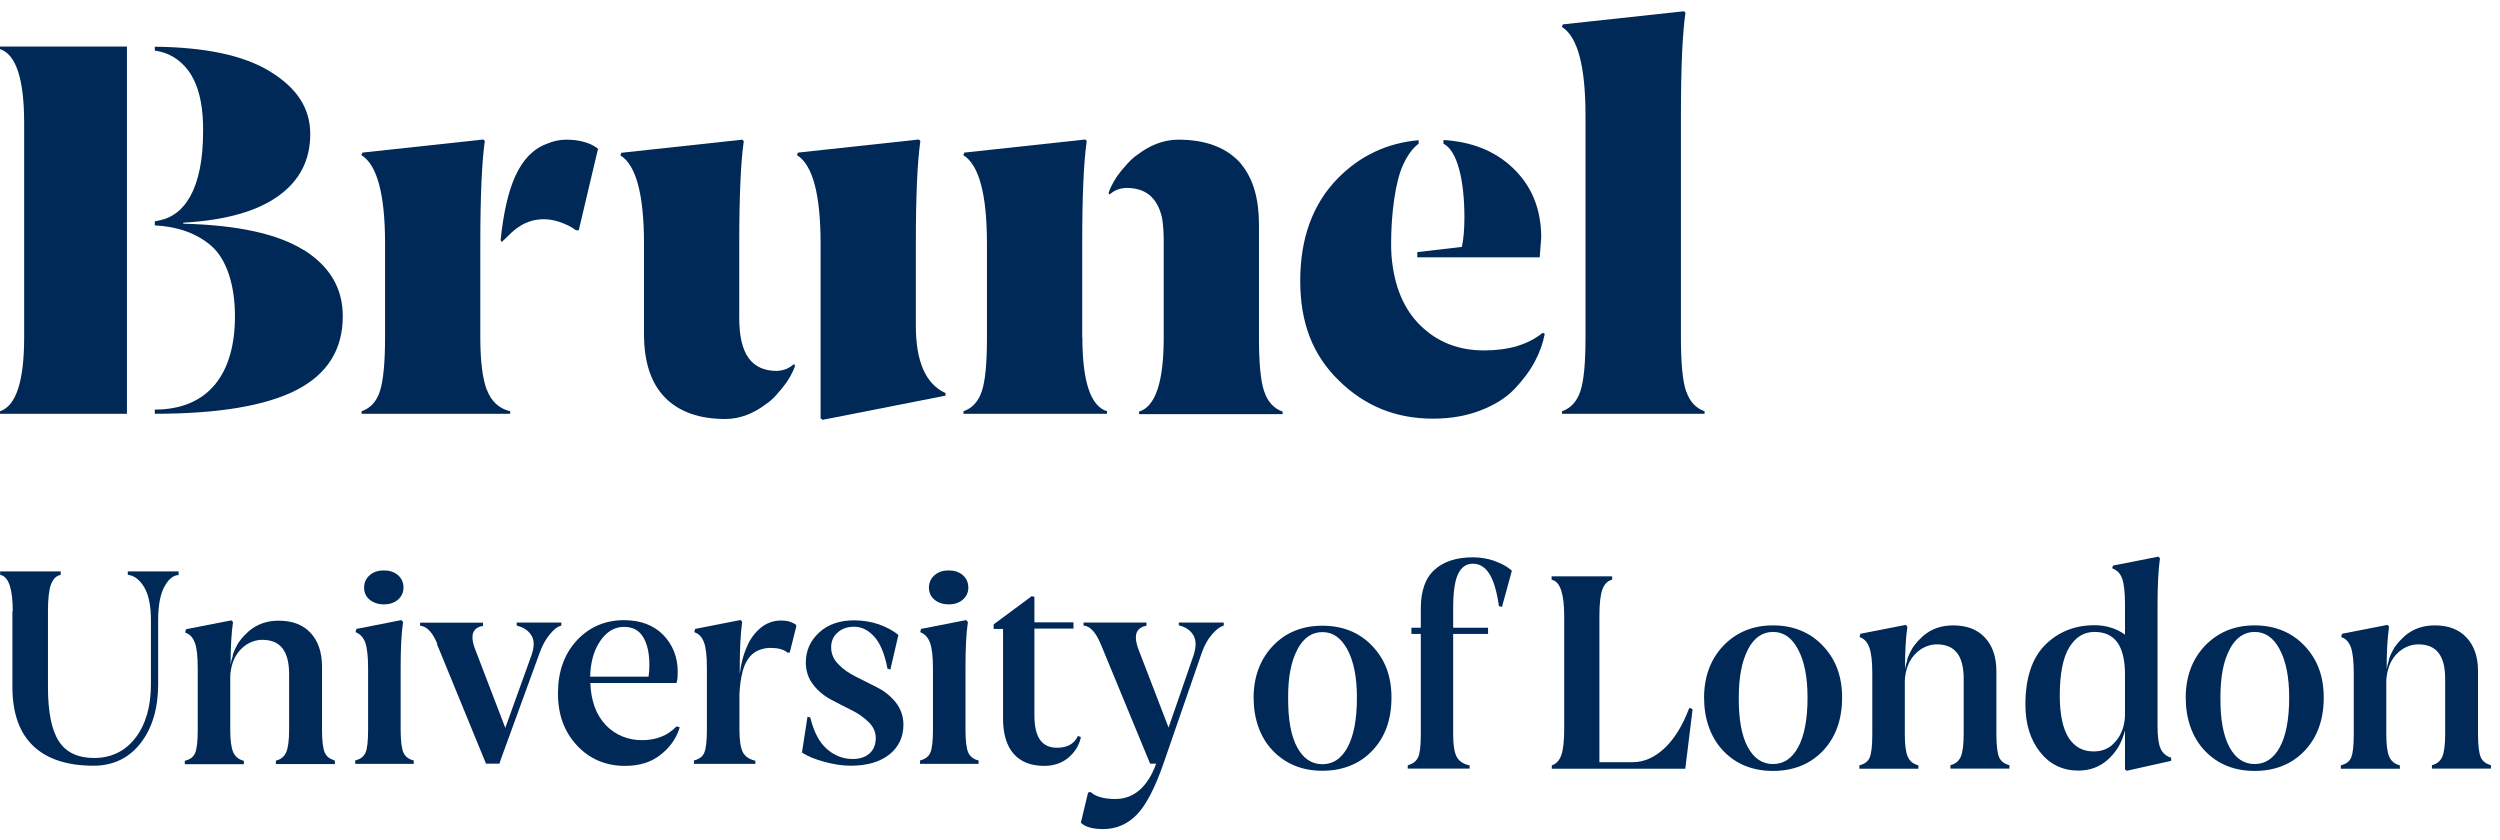 <svg width="119" height="40" viewBox="0 0 119 40" fill="none" xmlns="http://www.w3.org/2000/svg">
<path d="M23.174 18.568C22.967 18.024 22.863 17.184 22.863 16.056V11.6C22.863 9.336 22.935 7.704 23.078 6.712L23.007 6.64L17.251 7.264L17.203 7.384C17.953 7.848 18.329 9.248 18.329 11.6V16.056C18.329 17.288 18.241 18.144 18.081 18.632C17.922 19.12 17.626 19.432 17.211 19.576V19.696H24.284V19.576C23.757 19.448 23.39 19.112 23.182 18.568" fill="#002957"/>
<path d="M43.594 15.504V11.6C43.594 9.336 43.666 7.704 43.81 6.712L43.738 6.64L37.983 7.264L37.935 7.384C38.685 7.848 39.06 9.256 39.06 11.6V19.912L39.156 19.984L45.007 18.832V18.712C44.065 18.28 43.594 17.216 43.594 15.504Z" fill="#002957"/>
<path d="M60.175 18.632C60.007 18.144 59.927 17.288 59.927 16.056V10.696C59.927 9.472 59.656 8.536 59.121 7.864C59.073 7.792 59.017 7.728 58.953 7.664C58.283 6.984 57.325 6.648 56.087 6.648C55.353 6.648 54.698 6.944 54.172 7.344C53.932 7.496 53.717 7.72 53.525 7.952C53.469 8.008 53.421 8.072 53.373 8.128C53.094 8.464 52.886 8.832 52.767 9.184L52.815 9.256C53.022 9.088 53.214 8.968 53.613 8.944C54.523 8.944 55.09 9.392 55.313 10.368C55.369 10.696 55.393 11.064 55.393 11.472V16.072C55.393 18.176 55.002 19.352 54.219 19.592V19.712H61.053V19.592C60.638 19.448 60.35 19.136 60.183 18.648" fill="#002957"/>
<path d="M51.513 16.056V11.6C51.513 9.336 51.585 7.704 51.729 6.712L51.657 6.64L45.901 7.264L45.853 7.384C46.604 7.848 46.979 9.256 46.979 11.6V16.056C46.979 17.288 46.899 18.144 46.732 18.632C46.564 19.12 46.277 19.432 45.861 19.576V19.696H52.695V19.576C51.913 19.336 51.521 18.16 51.521 16.056" fill="#002957"/>
<path d="M80.26 18.632C80.092 18.144 80.012 17.288 80.012 16.056V5.496C80.012 3.232 80.084 1.6 80.228 0.608L80.156 0.536L74.392 1.16L74.344 1.28C75.095 1.744 75.47 3.152 75.47 5.496V16.056C75.47 17.288 75.39 18.144 75.222 18.632C75.055 19.12 74.767 19.432 74.352 19.576V19.696H81.138V19.576C80.722 19.432 80.435 19.12 80.267 18.632" fill="#002957"/>
<path d="M69.706 10.336C69.706 10.912 69.666 11.384 69.586 11.752L67.463 12V12.248H73.29L73.362 11.312C73.362 9.92 72.891 8.8 71.949 7.936C71.111 7.168 70.033 6.744 68.708 6.664V6.84C69.371 7.168 69.706 8.592 69.706 10.336Z" fill="#002957"/>
<path d="M70.64 16.68C69.443 16.68 68.445 16.296 67.639 15.52C66.832 14.744 66.37 13.656 66.242 12.248C66.242 12.248 66.218 11.976 66.218 11.744V11.552C66.218 10.224 66.409 8.632 66.801 7.816C67.016 7.36 67.256 7.04 67.527 6.84V6.672C66.026 6.808 64.749 7.408 63.695 8.472C62.49 9.696 61.891 11.328 61.891 13.368C61.891 15.408 62.506 16.92 63.735 18.12C64.965 19.328 66.449 19.928 68.206 19.928C69.036 19.928 69.794 19.8 70.473 19.536C71.159 19.272 71.702 18.928 72.109 18.496C72.516 18.064 72.836 17.632 73.067 17.192C73.299 16.752 73.45 16.32 73.53 15.888L73.434 15.84C72.748 16.4 71.814 16.68 70.64 16.68Z" fill="#002957"/>
<path d="M0 2.336C0.766 2.592 1.15 3.768 1.15 5.856V16.056C1.15 18.144 0.766 19.32 0 19.576V19.696H6.043V2.216H0V2.336Z" fill="#002957"/>
<path d="M14.457 11.904C13.212 11.128 11.304 10.712 8.725 10.648V10.6C10.697 10.488 12.206 10.072 13.228 9.344C14.257 8.616 14.768 7.632 14.768 6.384C14.768 5.136 14.122 4.176 12.836 3.392C11.591 2.632 9.763 2.248 7.368 2.224V2.408C8.015 2.496 8.542 2.808 8.957 3.352C9.061 3.488 9.148 3.64 9.228 3.8C9.372 4.096 9.484 4.44 9.555 4.824C9.635 5.248 9.675 5.728 9.667 6.264C9.667 7.608 9.452 8.632 9.053 9.352C9.013 9.424 8.965 9.496 8.917 9.568C8.901 9.592 8.885 9.616 8.869 9.64C8.837 9.688 8.797 9.736 8.765 9.776C8.725 9.824 8.685 9.864 8.645 9.904C8.621 9.928 8.605 9.944 8.59 9.968C8.382 10.16 8.15 10.312 7.887 10.408C7.727 10.464 7.552 10.504 7.368 10.536V10.728C8.462 10.784 9.356 11.104 10.05 11.696C10.809 12.352 11.184 13.616 11.184 15.056C11.184 17.8 9.915 19.496 7.368 19.496V19.696C10.41 19.696 12.661 19.312 14.122 18.56C15.591 17.8 16.317 16.632 16.317 15.048C16.317 13.72 15.694 12.672 14.457 11.896" fill="#002957"/>
<path d="M37.791 17.336C37.583 17.504 37.391 17.624 36.992 17.656C35.787 17.656 35.188 16.88 35.188 15.128V11.608C35.188 9.344 35.26 7.712 35.404 6.72L35.332 6.648L29.576 7.272L29.528 7.392C30.279 7.856 30.654 9.256 30.654 11.608V15.896C30.654 17.24 30.989 18.248 31.66 18.928C32.33 19.608 33.288 19.944 34.526 19.944C35.26 19.944 35.915 19.648 36.441 19.248C36.681 19.096 36.897 18.88 37.088 18.64C37.144 18.584 37.192 18.52 37.24 18.464C37.519 18.128 37.727 17.76 37.846 17.408L37.798 17.336H37.791Z" fill="#002957"/>
<path d="M28.379 7.016C28.227 6.912 28.004 6.8 27.724 6.736C27.509 6.68 27.253 6.648 26.966 6.648C26.639 6.648 26.327 6.712 26.024 6.848C24.707 7.336 24.092 8.912 23.829 11.432L23.884 11.52C24.052 11.36 24.196 11.216 24.348 11.072C24.555 10.888 25.242 10.248 26.359 10.488C26.423 10.504 26.479 10.52 26.543 10.536C26.575 10.544 26.607 10.552 26.639 10.568C26.95 10.672 27.221 10.808 27.413 10.96H27.549L28.379 7.448L28.467 7.088C28.467 7.088 28.411 7.04 28.379 7.016Z" fill="#002957"/>
<path d="M0.591 29.096V32.704C0.591 33.944 0.926 34.888 1.588 35.512C2.243 36.136 3.209 36.448 4.454 36.448C5.388 36.448 6.147 36.08 6.697 35.368C7.248 34.656 7.528 33.712 7.528 32.568V29.52C7.528 28.848 7.623 28.32 7.807 27.96C7.991 27.608 8.198 27.416 8.446 27.376H8.502V27.2H6.083V27.368H6.139C6.426 27.424 6.673 27.624 6.873 27.968C7.081 28.32 7.184 28.848 7.184 29.52V32.568C7.184 33.632 6.937 34.488 6.442 35.128C5.955 35.76 5.292 36.08 4.47 36.08C3.712 36.08 3.153 35.816 2.81 35.296C2.459 34.768 2.283 33.896 2.283 32.704V29.096C2.283 28.496 2.331 28.072 2.427 27.816C2.522 27.576 2.658 27.424 2.842 27.376L2.89 27.36V27.2H0.008V27.36L0.056 27.376C0.423 27.48 0.607 28.064 0.607 29.096" fill="#002957"/>
<path d="M19.103 29.52L19.183 29.6V29.632C19.103 30.168 19.071 30.896 19.071 31.816V34.728C19.071 35.256 19.119 35.624 19.199 35.816C19.287 36 19.43 36.128 19.646 36.184L19.694 36.2V36.36H16.908V36.2L16.956 36.184C17.179 36.12 17.323 36 17.403 35.816C17.483 35.624 17.522 35.256 17.522 34.728V31.816C17.522 31.248 17.474 30.832 17.387 30.584C17.299 30.352 17.155 30.192 16.972 30.112L16.924 30.088L16.964 29.936L19.127 29.512L19.103 29.52Z" fill="#002957"/>
<path d="M18.273 28.768C18.544 28.768 18.767 28.696 18.943 28.544C19.119 28.392 19.206 28.2 19.206 27.968C19.206 27.736 19.119 27.528 18.943 27.376C18.767 27.224 18.544 27.152 18.273 27.152C18.001 27.152 17.778 27.224 17.602 27.376C17.426 27.528 17.331 27.728 17.331 27.968C17.331 28.208 17.418 28.4 17.594 28.544C17.77 28.688 17.993 28.768 18.273 28.768Z" fill="#002957"/>
<path d="M20.795 30.648L23.118 36.312L23.134 36.352H23.773L23.837 36.152L25.689 31.072C25.809 30.736 25.968 30.44 26.16 30.208C26.343 29.976 26.519 29.84 26.671 29.792L26.719 29.776V29.632H24.595V29.776L24.643 29.792C24.946 29.872 25.17 30.032 25.306 30.264C25.441 30.496 25.433 30.808 25.298 31.192L24.052 34.648L22.623 30.92C22.472 30.536 22.448 30.24 22.552 30.056C22.623 29.928 22.751 29.84 22.943 29.8H22.991V29.64H19.997V29.792H20.053C20.34 29.84 20.604 30.128 20.819 30.656" fill="#002957"/>
<path d="M30.878 32.208H28.092C28.108 31.52 28.267 30.952 28.571 30.512C28.874 30.064 29.257 29.84 29.696 29.84C30.111 29.84 30.407 29.992 30.606 30.312C30.806 30.632 30.91 31.08 30.91 31.648C30.91 31.896 30.894 32.08 30.87 32.208M32.331 34.68L32.355 34.616L32.203 34.576L32.179 34.6C31.772 35.016 31.229 35.232 30.558 35.232C29.888 35.232 29.273 34.984 28.818 34.496C28.371 34.016 28.132 33.352 28.1 32.512H32.211V32.464C32.251 32.36 32.259 32.2 32.259 31.976C32.259 31.28 32.027 30.696 31.572 30.224C31.117 29.76 30.487 29.52 29.704 29.52C28.802 29.52 28.044 29.848 27.453 30.488C26.862 31.128 26.559 31.968 26.559 33C26.559 34.032 26.862 34.832 27.461 35.48C28.06 36.128 28.834 36.456 29.752 36.456C30.415 36.456 30.982 36.288 31.421 35.944C31.86 35.608 32.171 35.184 32.339 34.68" fill="#002957"/>
<path d="M40.585 36.128C40.13 36.128 39.722 35.968 39.363 35.656C39.004 35.344 38.741 34.848 38.581 34.192V34.16L38.437 34.112L38.174 35.816L38.206 35.84C38.453 36 38.797 36.144 39.243 36.264C39.683 36.384 40.106 36.448 40.489 36.448C41.263 36.448 41.878 36.272 42.325 35.92C42.772 35.568 43.003 35.088 43.003 34.496C43.003 34.096 42.876 33.736 42.636 33.432C42.397 33.136 42.101 32.896 41.75 32.72C41.407 32.544 41.072 32.376 40.736 32.208C40.409 32.048 40.122 31.848 39.898 31.608C39.675 31.384 39.563 31.112 39.563 30.808C39.563 30.528 39.659 30.296 39.866 30.112C40.066 29.928 40.337 29.832 40.657 29.832C41 29.832 41.319 29.984 41.599 30.288C41.886 30.592 42.101 31.096 42.237 31.792V31.824L42.381 31.872L42.764 30.224L42.732 30.2C42.508 30.016 42.213 29.856 41.838 29.72C41.463 29.592 41.064 29.528 40.657 29.528C39.97 29.528 39.411 29.72 38.996 30.104C38.573 30.488 38.357 30.968 38.357 31.536C38.357 31.936 38.477 32.296 38.709 32.592C38.94 32.888 39.228 33.128 39.563 33.304C39.882 33.472 40.217 33.648 40.545 33.808C40.864 33.968 41.136 34.16 41.359 34.384C41.575 34.6 41.686 34.848 41.686 35.128C41.686 35.432 41.59 35.68 41.399 35.856C41.207 36.032 40.936 36.128 40.593 36.128" fill="#002957"/>
<path d="M45.159 28.768C45.43 28.768 45.654 28.696 45.829 28.544C46.005 28.392 46.093 28.2 46.093 27.968C46.093 27.736 46.005 27.528 45.829 27.376C45.654 27.224 45.43 27.152 45.159 27.152C44.887 27.152 44.664 27.224 44.488 27.376C44.313 27.528 44.217 27.728 44.217 27.968C44.217 28.208 44.305 28.4 44.48 28.544C44.656 28.688 44.879 28.768 45.159 28.768Z" fill="#002957"/>
<path d="M45.989 29.52L46.069 29.6V29.632C45.989 30.168 45.957 30.896 45.957 31.816V34.728C45.957 35.256 46.005 35.624 46.085 35.816C46.173 36 46.316 36.128 46.532 36.184L46.58 36.2V36.36H43.794V36.2L43.842 36.184C44.065 36.12 44.209 36 44.289 35.816C44.369 35.624 44.409 35.256 44.409 34.728V31.816C44.409 31.248 44.361 30.832 44.265 30.584C44.177 30.352 44.033 30.192 43.85 30.112L43.802 30.088L43.842 29.936L46.005 29.512L45.989 29.52Z" fill="#002957"/>
<path d="M49.102 28.376L49.238 28.408V29.624H51.098V29.92H49.238V34.056C49.238 35.088 49.589 35.592 50.308 35.592C50.787 35.592 51.106 35.424 51.282 35.08L51.306 35.032L51.441 35.08V35.136C51.362 35.48 51.17 35.792 50.867 36.056C50.555 36.32 50.164 36.456 49.709 36.456C49.071 36.456 48.584 36.264 48.248 35.88C47.921 35.504 47.745 34.944 47.745 34.216V29.936H47.298V29.72L49.102 28.384V28.376Z" fill="#002957"/>
<path d="M56.111 29.632V29.776H56.159C56.47 29.864 56.686 30.024 56.814 30.256C56.941 30.488 56.941 30.8 56.814 31.192L55.624 34.632L54.195 30.92C54.052 30.536 54.028 30.248 54.131 30.056C54.203 29.928 54.331 29.84 54.523 29.792H54.571V29.632H51.577V29.784H51.633C51.912 29.832 52.168 30.12 52.391 30.648L54.73 36.312L54.746 36.352H55.033C54.626 37.464 53.972 38.032 53.086 38.032C52.567 38.032 52.176 37.928 51.936 37.72L51.912 37.696L51.792 37.728L51.449 39.16L51.473 39.184C51.681 39.368 52.016 39.464 52.511 39.464C53.134 39.464 53.668 39.232 54.115 38.776C54.554 38.32 54.986 37.496 55.393 36.312L57.205 31.072C57.325 30.728 57.484 30.44 57.676 30.216C57.867 29.992 58.043 29.848 58.211 29.792L58.251 29.776V29.632H56.111Z" fill="#002957"/>
<path d="M37.895 29.744C37.703 29.6 37.456 29.536 37.176 29.536C36.697 29.536 36.274 29.744 35.923 30.168C35.843 30.264 35.771 30.368 35.708 30.472C35.708 30.472 35.66 30.536 35.604 30.672C35.596 30.688 35.588 30.712 35.58 30.728C35.572 30.752 35.556 30.784 35.54 30.808C35.524 30.848 35.508 30.888 35.492 30.928C35.388 31.2 35.276 31.552 35.212 32.08V31.808C35.212 30.896 35.252 30.16 35.324 29.624V29.592L35.252 29.512L33.089 29.936L33.049 30.088L33.097 30.112C33.289 30.184 33.424 30.344 33.512 30.584C33.608 30.832 33.648 31.24 33.648 31.816V34.728C33.648 35.256 33.608 35.624 33.528 35.816C33.456 36 33.305 36.12 33.081 36.184L33.033 36.2V36.36H35.955V36.2H35.907C35.644 36.128 35.46 36 35.356 35.8C35.252 35.592 35.197 35.232 35.197 34.736V33.088C35.197 33.088 35.212 32.032 35.54 31.48C35.636 31.312 35.747 31.176 35.883 31.08C36.107 30.92 36.402 30.84 36.681 30.84C37.033 30.84 37.288 30.912 37.464 31.048L37.48 31.064H37.591L37.911 29.784L37.879 29.76L37.895 29.744Z" fill="#002957"/>
<path d="M15.91 36.192C15.686 36.12 15.534 36 15.455 35.816C15.375 35.624 15.327 35.264 15.327 34.736V31.72C15.327 31.048 15.143 30.512 14.784 30.128C14.425 29.736 13.914 29.544 13.267 29.544C12.709 29.544 12.229 29.712 11.838 30.048C11.679 30.192 11.535 30.336 11.423 30.496C11.423 30.496 11.359 30.568 11.287 30.704C11.208 30.84 11.144 30.984 11.096 31.128C11.096 31.144 11.088 31.16 11.08 31.176C11.08 31.176 11.08 31.184 11.08 31.192V31.224C11.032 31.352 11 31.488 10.976 31.64C10.976 30.808 11.016 30.136 11.088 29.64V29.608L11.016 29.528L8.853 29.952L8.813 30.104L8.861 30.128C9.052 30.2 9.188 30.36 9.276 30.6C9.372 30.848 9.412 31.256 9.412 31.832V34.744C9.412 35.272 9.372 35.64 9.292 35.832C9.22 36.016 9.068 36.136 8.845 36.2L8.797 36.216V36.376H11.607V36.216L11.559 36.2C11.343 36.136 11.192 36.008 11.104 35.808C11.008 35.6 10.96 35.24 10.96 34.744V32.208C10.96 32.016 11.008 31.656 11.176 31.304L11.2 31.264C11.327 31.024 11.511 30.832 11.735 30.68C11.966 30.536 12.213 30.456 12.485 30.456C13.347 30.456 13.762 30.992 13.762 32.096V34.736C13.762 35.232 13.714 35.592 13.627 35.8C13.539 36 13.387 36.136 13.179 36.192L13.132 36.208V36.368H15.941V36.208L15.902 36.192H15.91Z" fill="#002957"/>
<path d="M80.387 33.752C80.084 34.552 79.692 35.184 79.221 35.624C78.758 36.056 78.248 36.28 77.721 36.28H76.132V29.328C76.132 28.736 76.18 28.304 76.276 28.048C76.371 27.808 76.507 27.664 76.691 27.608L76.739 27.592V27.432H73.857V27.592L73.905 27.608C74.272 27.712 74.456 28.296 74.456 29.328V34.696C74.456 35.28 74.408 35.712 74.312 35.96C74.224 36.2 74.081 36.352 73.905 36.416L73.865 36.432V36.592H80.219L80.562 33.808V33.76L80.419 33.688L80.395 33.752H80.387Z" fill="#002957"/>
<path d="M83.205 30.904C83.501 30.352 83.892 30.08 84.395 30.08C84.898 30.08 85.289 30.352 85.584 30.904C85.888 31.464 86.039 32.24 86.039 33.208C86.039 34.232 85.888 35.024 85.592 35.568C85.297 36.104 84.906 36.368 84.395 36.368C83.884 36.368 83.493 36.104 83.197 35.568C82.902 35.024 82.758 34.232 82.766 33.208C82.766 32.24 82.91 31.472 83.205 30.912M84.395 29.768C83.437 29.768 82.647 30.096 82.032 30.736C81.425 31.376 81.114 32.208 81.114 33.208C81.114 34.208 81.417 35.096 82.024 35.736C82.63 36.376 83.429 36.696 84.395 36.696C85.361 36.696 86.167 36.376 86.774 35.736C87.38 35.096 87.684 34.248 87.684 33.208C87.684 32.168 87.372 31.376 86.766 30.736C86.159 30.096 85.353 29.768 84.395 29.768Z" fill="#002957"/>
<path d="M106.132 30.904C106.427 30.352 106.818 30.08 107.321 30.08C107.824 30.08 108.215 30.352 108.51 30.904C108.814 31.464 108.965 32.24 108.965 33.208C108.965 34.232 108.814 35.024 108.518 35.568C108.223 36.104 107.832 36.368 107.321 36.368C106.81 36.368 106.419 36.104 106.124 35.568C105.828 35.024 105.685 34.232 105.692 33.208C105.692 32.24 105.828 31.472 106.132 30.912M107.321 29.768C106.363 29.768 105.573 30.096 104.958 30.736C104.351 31.376 104.04 32.208 104.04 33.208C104.04 34.208 104.343 35.096 104.95 35.736C105.557 36.376 106.355 36.696 107.321 36.696C108.287 36.696 109.093 36.376 109.7 35.736C110.307 35.096 110.61 34.248 110.61 33.208C110.61 32.168 110.299 31.376 109.692 30.736C109.085 30.096 108.279 29.768 107.321 29.768Z" fill="#002957"/>
<path d="M95.611 36.416C95.387 36.344 95.235 36.224 95.156 36.04C95.076 35.848 95.028 35.488 95.028 34.96V31.944C95.028 31.272 94.844 30.736 94.485 30.352C94.126 29.96 93.615 29.768 92.968 29.768C92.409 29.768 91.93 29.936 91.539 30.272C91.38 30.416 91.244 30.56 91.124 30.72C91.124 30.72 91.06 30.792 90.989 30.928C90.909 31.064 90.845 31.208 90.797 31.352C90.797 31.368 90.789 31.384 90.781 31.4C90.781 31.4 90.781 31.408 90.781 31.416V31.448C90.733 31.576 90.701 31.712 90.677 31.856C90.677 31.024 90.717 30.352 90.789 29.856V29.824L90.717 29.744L88.554 30.168L88.514 30.32L88.562 30.344C88.753 30.416 88.889 30.576 88.977 30.816C89.073 31.064 89.121 31.472 89.121 32.048V34.96C89.121 35.488 89.081 35.856 89.001 36.048C88.929 36.232 88.777 36.352 88.554 36.416L88.506 36.432V36.592H91.316V36.432L91.268 36.416C91.052 36.352 90.901 36.224 90.813 36.024C90.717 35.816 90.669 35.456 90.669 34.96V32.424C90.669 32.232 90.717 31.872 90.885 31.52L90.909 31.48C91.036 31.24 91.22 31.048 91.444 30.896C91.675 30.752 91.922 30.672 92.194 30.672C93.056 30.672 93.471 31.208 93.471 32.312V34.952C93.471 35.448 93.423 35.808 93.335 36.016C93.248 36.216 93.096 36.352 92.888 36.408L92.841 36.424V36.584H95.65V36.424L95.611 36.408V36.416Z" fill="#002957"/>
<path d="M118.537 36.416C118.314 36.344 118.162 36.224 118.082 36.04C118.002 35.848 117.954 35.488 117.954 34.96V31.944C117.954 31.272 117.771 30.736 117.411 30.352C117.052 29.96 116.541 29.768 115.895 29.768C115.336 29.768 114.857 29.936 114.466 30.272C114.306 30.416 114.17 30.56 114.051 30.72C114.051 30.72 113.987 30.792 113.915 30.928C113.835 31.064 113.771 31.208 113.723 31.352C113.723 31.368 113.715 31.384 113.707 31.4C113.707 31.4 113.707 31.408 113.707 31.416V31.448C113.66 31.576 113.628 31.712 113.604 31.856C113.604 31.024 113.644 30.352 113.715 29.856V29.824L113.644 29.744L111.48 30.168L111.44 30.32L111.488 30.344C111.68 30.416 111.815 30.576 111.903 30.816C111.991 31.064 112.039 31.472 112.039 32.048V34.96C112.039 35.488 111.999 35.856 111.919 36.048C111.847 36.232 111.696 36.352 111.472 36.416L111.424 36.432V36.592H114.234V36.432L114.186 36.416C113.971 36.352 113.819 36.224 113.731 36.024C113.636 35.816 113.588 35.456 113.588 34.96V32.424C113.588 32.232 113.636 31.872 113.803 31.52L113.827 31.48C113.955 31.24 114.131 31.048 114.362 30.896C114.594 30.752 114.841 30.672 115.112 30.672C115.975 30.672 116.39 31.208 116.39 32.312V34.952C116.39 35.448 116.342 35.808 116.254 36.016C116.166 36.216 116.014 36.352 115.807 36.408L115.759 36.424V36.584H118.569V36.424L118.529 36.408L118.537 36.416Z" fill="#002957"/>
<path d="M100.919 34.976C100.871 35.072 100.815 35.152 100.751 35.232C100.751 35.232 100.743 35.248 100.735 35.256C100.735 35.264 100.719 35.272 100.711 35.28C100.616 35.392 100.528 35.472 100.456 35.528C100.232 35.688 99.969 35.768 99.658 35.768C99.139 35.768 98.748 35.552 98.468 35.12C98.189 34.68 98.045 34 98.045 33.104C98.045 32.072 98.197 31.304 98.5 30.808C98.803 30.32 99.195 30.08 99.698 30.08C100.672 30.08 101.15 30.744 101.15 32.12V33.992C101.15 34.408 101.047 34.736 100.919 34.976ZM103.306 36.056C103.09 35.976 102.939 35.84 102.843 35.632C102.747 35.416 102.699 35.056 102.699 34.56V28.768C102.699 27.864 102.739 27.128 102.811 26.6V26.568L102.739 26.496L100.584 26.92L100.536 27.048L100.592 27.072C100.791 27.16 100.935 27.312 101.015 27.544C101.103 27.784 101.15 28.2 101.15 28.768V30.208C100.735 29.912 100.248 29.76 99.698 29.76C98.756 29.76 97.965 30.08 97.343 30.704C96.72 31.328 96.409 32.288 96.409 33.544C96.409 34.448 96.64 35.208 97.103 35.792C97.566 36.384 98.181 36.68 98.931 36.68C99.466 36.68 99.929 36.512 100.304 36.184C100.488 36.024 100.648 35.84 100.775 35.648C100.999 35.312 101.103 34.952 101.15 34.768V36.624L101.238 36.688L103.346 36.216V36.064L103.306 36.048V36.056Z" fill="#002957"/>
<path d="M61.755 30.912C62.051 30.36 62.442 30.088 62.945 30.088C63.448 30.088 63.831 30.36 64.134 30.912C64.438 31.472 64.589 32.24 64.589 33.216C64.589 34.24 64.438 35.032 64.142 35.576C63.847 36.112 63.456 36.376 62.945 36.376C62.434 36.376 62.043 36.112 61.747 35.576C61.452 35.032 61.308 34.24 61.316 33.216C61.308 32.256 61.452 31.48 61.755 30.92M62.945 29.784C61.987 29.784 61.197 30.104 60.59 30.744C59.983 31.384 59.672 32.216 59.672 33.208C59.672 34.2 59.975 35.096 60.582 35.728C61.189 36.36 61.979 36.688 62.945 36.688C63.911 36.688 64.717 36.368 65.324 35.728C65.93 35.096 66.234 34.248 66.234 33.208C66.234 32.168 65.922 31.384 65.316 30.744C64.709 30.104 63.911 29.784 62.945 29.784Z" fill="#002957"/>
<path d="M71.135 26.696C70.8 26.584 70.448 26.528 70.105 26.528C69.331 26.528 68.716 26.728 68.285 27.12C67.846 27.512 67.63 28.136 67.63 28.96V29.88H67.183V30.176H67.63V34.96C67.63 35.488 67.591 35.856 67.503 36.04C67.423 36.224 67.271 36.344 67.048 36.416L67.008 36.432V36.584H69.954V36.424H69.906C69.634 36.352 69.443 36.224 69.339 36.024C69.227 35.816 69.171 35.464 69.171 34.96V30.176H70.832V29.88H69.171V28.96C69.171 28.176 69.251 27.616 69.419 27.296C69.578 26.984 69.802 26.832 70.105 26.832C70.409 26.832 70.672 26.976 70.871 27.28C71.079 27.584 71.239 28.104 71.343 28.808V28.848L71.494 28.888L71.965 27.168L71.941 27.144C71.742 26.968 71.47 26.816 71.135 26.704" fill="#002957"/>
</svg>
